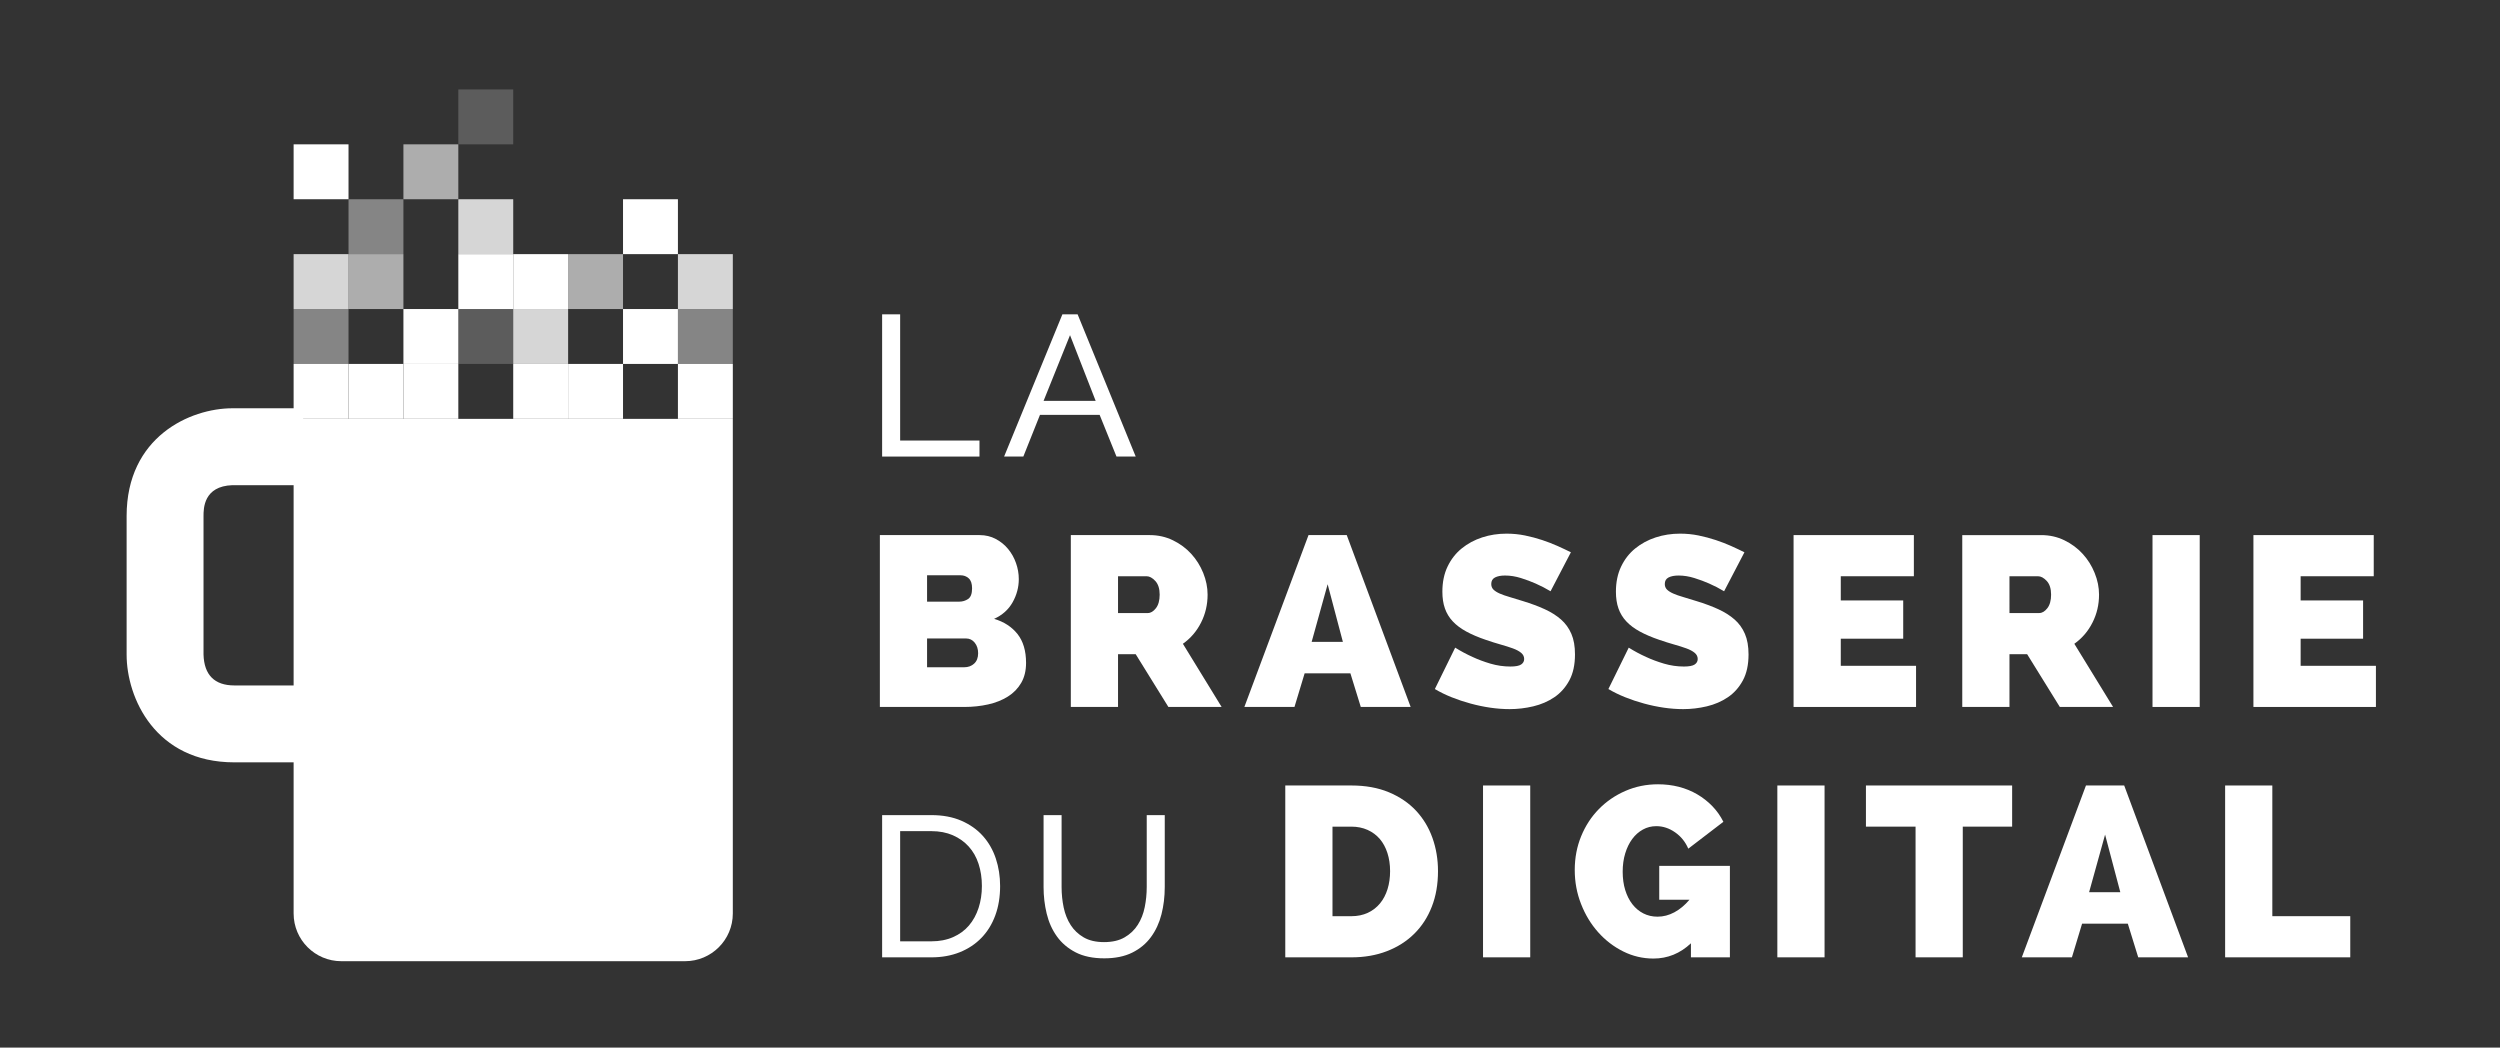 <?xml version="1.0" encoding="iso-8859-1"?>
<!-- Generator: Adobe Illustrator 26.1.0, SVG Export Plug-In . SVG Version: 6.00 Build 0)  -->
<svg version="1.1" id="Calque_1" xmlns="http://www.w3.org/2000/svg" xmlns:xlink="http://www.w3.org/1999/xlink" x="0px" y="0px"
	 viewBox="0 0 800.096 335.276" style="enable-background:new 0 0 800.096 335.276;" xml:space="preserve">
<rect x="0" y="0" width="800.096" height="335.276" fill="#333333" stroke="none"/>
<g>
	<g>
		<g>
			<polygon style="fill:#FFFFFF;" points="313.47,140.989 288.082,140.989 288.082,100.598 282.314,100.598 282.314,146.117 
				313.47,146.117 			"/>
			<path style="fill:#FFFFFF;" d="M333.985,128.297l8.462-21.032l8.209,21.032H333.985z M357.318,146.116h6.155l-18.592-45.513
				h-4.874l-18.655,45.513h6.155l5.324-13.337h19.099L357.318,146.116z"/>
			<path style="fill:#FFFFFF;" d="M311.759,212.385c-0.854,0.773-1.892,1.16-3.132,1.16h-11.929v-9.212h12.471
				c1.131,0,2.059,0.45,2.786,1.356c0.721,0.9,1.084,2.025,1.084,3.369C313.04,210.499,312.613,211.612,311.759,212.385
				 M296.698,184.114h10.764c0.981,0,1.834,0.323,2.555,0.963c0.721,0.646,1.085,1.719,1.085,3.219c0,1.702-0.427,2.838-1.275,3.409
				c-0.86,0.565-1.8,0.848-2.832,0.848h-10.297V184.114z M318.151,198.056c2.63-1.188,4.609-2.959,5.93-5.307
				c1.315-2.348,1.973-4.817,1.973-7.401c0-1.754-0.3-3.473-0.894-5.151c-0.588-1.673-1.431-3.173-2.515-4.488
				c-1.084-1.321-2.4-2.394-3.951-3.213c-1.546-0.831-3.277-1.246-5.192-1.246H281.59v55.003h27.037
				c2.682,0,5.226-0.271,7.626-0.813s4.505-1.379,6.317-2.521c1.806-1.131,3.225-2.596,4.257-4.378
				c1.033-1.777,1.552-3.911,1.552-6.386c0-3.876-0.923-6.957-2.752-9.258C323.792,200.6,321.3,198.985,318.151,198.056"/>
			<path style="fill:#FFFFFF;" d="M369.938,194.647c-0.802,1.033-1.667,1.552-2.596,1.552h-9.53v-11.779h9.143
				c0.929,0,1.857,0.508,2.786,1.511c0.929,1.01,1.396,2.469,1.396,4.378C371.137,192.166,370.734,193.614,369.938,194.647
				 M384.382,199.256c1.396-2.763,2.094-5.745,2.094-8.947c0-2.325-0.467-4.632-1.396-6.934c-0.929-2.296-2.209-4.338-3.836-6.12
				c-1.627-1.782-3.571-3.225-5.844-4.332c-2.279-1.113-4.753-1.673-7.441-1.673h-25.255v55.003h15.108v-16.884h5.653l10.464,16.884
				h17.04l-12.397-20.219C381.053,204.28,382.986,202.019,384.382,199.256"/>
			<path style="fill:#FFFFFF;" d="M424.897,186.976l4.874,18.442h-9.991L424.897,186.976z M417.536,215.484h14.64l3.328,10.77
				h15.961l-20.455-55.003h-12.235l-20.53,55.003h16.036L417.536,215.484z"/>
			<path style="fill:#FFFFFF;" d="M502.9,202.858c-0.773-1.806-1.886-3.346-3.328-4.609c-1.448-1.263-3.19-2.365-5.232-3.294
				c-2.036-0.929-4.326-1.782-6.853-2.555c-1.598-0.513-3.034-0.952-4.298-1.315c-1.269-0.363-2.342-0.738-3.219-1.125
				c-0.877-0.386-1.546-0.813-2.013-1.275c-0.467-0.467-0.698-1.061-0.698-1.783c0-0.981,0.398-1.679,1.206-2.094
				c0.796-0.41,1.869-0.617,3.213-0.617c1.65,0,3.346,0.271,5.076,0.808c1.725,0.548,3.288,1.125,4.684,1.748
				c1.65,0.721,3.253,1.552,4.799,2.48l6.507-12.471c-1.24-0.623-2.63-1.281-4.182-1.979c-1.552-0.698-3.213-1.344-4.996-1.938
				c-1.782-0.588-3.628-1.085-5.538-1.471c-1.915-0.386-3.871-0.577-5.89-0.577c-2.74,0-5.33,0.398-7.782,1.2
				c-2.457,0.802-4.638,1.973-6.547,3.525c-1.915,1.546-3.421,3.484-4.534,5.809c-1.113,2.319-1.661,5.007-1.661,8.053
				c0,2.013,0.265,3.796,0.813,5.347c0.542,1.552,1.379,2.93,2.515,4.142c1.136,1.217,2.584,2.302,4.338,3.253
				c1.754,0.958,3.848,1.852,6.27,2.671c1.656,0.571,3.219,1.061,4.69,1.477c1.471,0.415,2.775,0.825,3.917,1.24
				c1.131,0.41,2.019,0.888,2.671,1.431c0.646,0.542,0.963,1.2,0.963,1.973c0,0.727-0.317,1.309-0.963,1.748
				c-0.652,0.438-1.8,0.658-3.45,0.658c-2.169,0-4.298-0.311-6.392-0.929c-2.088-0.623-3.963-1.321-5.613-2.094
				c-1.967-0.877-3.848-1.886-5.659-3.023l-6.507,13.25c1.656,0.981,3.45,1.857,5.382,2.63c1.938,0.773,3.957,1.448,6.045,2.013
				c2.088,0.571,4.194,1.009,6.311,1.321c2.117,0.306,4.182,0.461,6.201,0.461c2.527,0,5.047-0.294,7.551-0.888
				c2.504-0.594,4.753-1.563,6.738-2.907c1.99-1.344,3.588-3.138,4.805-5.382c1.211-2.25,1.817-5.024,1.817-8.324
				C504.059,206.861,503.679,204.664,502.9,202.858"/>
			<path style="fill:#FFFFFF;" d="M555.112,198.249c-1.448-1.263-3.19-2.365-5.226-3.294c-2.042-0.929-4.326-1.782-6.859-2.555
				c-1.598-0.513-3.034-0.952-4.298-1.315c-1.269-0.363-2.342-0.738-3.219-1.125c-0.877-0.386-1.546-0.813-2.013-1.275
				c-0.467-0.467-0.698-1.061-0.698-1.782c0-0.981,0.398-1.679,1.206-2.094c0.796-0.41,1.869-0.617,3.213-0.617
				c1.65,0,3.346,0.271,5.076,0.813c1.725,0.542,3.288,1.119,4.684,1.742c1.65,0.721,3.253,1.552,4.799,2.48l6.507-12.472
				c-1.24-0.623-2.63-1.281-4.182-1.979c-1.546-0.698-3.213-1.344-4.995-1.938c-1.783-0.588-3.628-1.084-5.538-1.471
				c-1.915-0.386-3.871-0.577-5.89-0.577c-2.74,0-5.33,0.398-7.782,1.2c-2.457,0.802-4.638,1.973-6.547,3.525
				c-1.915,1.546-3.421,3.484-4.528,5.809c-1.113,2.319-1.667,5.007-1.667,8.053c0,2.013,0.265,3.796,0.813,5.347
				c0.542,1.552,1.379,2.93,2.515,4.142c1.136,1.217,2.584,2.302,4.338,3.253c1.754,0.958,3.848,1.852,6.27,2.671
				c1.656,0.571,3.225,1.061,4.69,1.477c1.471,0.415,2.775,0.825,3.917,1.24c1.131,0.41,2.019,0.888,2.671,1.431
				c0.646,0.542,0.963,1.2,0.963,1.973c0,0.727-0.317,1.309-0.963,1.748c-0.652,0.438-1.8,0.658-3.45,0.658
				c-2.169,0-4.297-0.311-6.391-0.929c-2.088-0.623-3.963-1.321-5.613-2.094c-1.967-0.877-3.848-1.886-5.659-3.023l-6.507,13.25
				c1.656,0.981,3.45,1.857,5.388,2.63c1.938,0.779,3.951,1.448,6.04,2.013c2.088,0.571,4.194,1.01,6.317,1.321
				c2.111,0.306,4.176,0.461,6.195,0.461c2.527,0,5.047-0.294,7.551-0.888c2.503-0.594,4.753-1.563,6.738-2.907
				c1.99-1.344,3.588-3.138,4.805-5.382c1.211-2.244,1.817-5.024,1.817-8.324c0-2.584-0.381-4.782-1.16-6.588
				C557.667,201.052,556.554,199.512,555.112,198.249"/>
			<polygon style="fill:#FFFFFF;" points="613.208,213.083 589.119,213.083 589.119,204.407 609.101,204.407 609.101,192.167 
				589.119,192.167 589.119,184.42 612.51,184.42 612.51,171.25 574.011,171.25 574.011,226.253 613.208,226.253 			"/>
			<path style="fill:#FFFFFF;" d="M643.108,184.422h9.143c0.923,0,1.852,0.502,2.786,1.511c0.929,1.004,1.39,2.469,1.39,4.378
				c0,1.857-0.398,3.3-1.2,4.338c-0.802,1.033-1.667,1.546-2.59,1.546h-9.53V184.422z M643.108,209.365h5.653l10.458,16.884h17.046
				l-12.402-20.213c2.48-1.759,4.419-4.021,5.809-6.784c1.402-2.757,2.1-5.74,2.1-8.941c0-2.33-0.467-4.638-1.402-6.934
				c-0.923-2.302-2.204-4.338-3.836-6.12c-1.621-1.783-3.571-3.23-5.844-4.338c-2.279-1.113-4.753-1.667-7.436-1.667h-25.255v54.997
				h15.108V209.365z"/>
			<rect x="688.885" y="171.25" style="fill:#FFFFFF;" width="15.108" height="55.003"/>
			<polygon style="fill:#FFFFFF;" points="736.291,204.408 756.278,204.408 756.278,192.167 736.291,192.167 736.291,184.42 
				759.688,184.42 759.688,171.251 721.183,171.251 721.183,226.253 760.385,226.253 760.385,213.084 736.291,213.084 			"/>
			<path style="fill:#FFFFFF;" d="M313.181,290.581c-0.704,2.157-1.731,4.032-3.075,5.613c-1.35,1.581-3.04,2.821-5.07,3.715
				c-2.031,0.9-4.344,1.35-6.957,1.35h-9.997v-35.263h9.997c2.573,0,4.857,0.444,6.865,1.315c2.007,0.877,3.703,2.082,5.094,3.623
				c1.39,1.54,2.44,3.386,3.144,5.544c0.704,2.163,1.061,4.523,1.061,7.084C314.243,286.087,313.885,288.423,313.181,290.581
				 M314.56,267.536c-1.84-2.054-4.136-3.674-6.893-4.874c-2.757-1.194-5.953-1.794-9.587-1.794h-15.765v45.519h15.765
				c3.34,0,6.363-0.548,9.074-1.632c2.717-1.09,5.036-2.63,6.957-4.621c1.921-1.984,3.398-4.378,4.424-7.182
				c1.027-2.798,1.54-5.924,1.54-9.391c0-3.115-0.461-6.057-1.379-8.814C317.773,271.989,316.394,269.589,314.56,267.536"/>
			<path style="fill:#FFFFFF;" d="M366.997,283.883c0,2.181-0.213,4.326-0.64,6.443c-0.427,2.117-1.165,3.998-2.215,5.642
				c-1.044,1.644-2.44,2.982-4.194,4.003c-1.754,1.027-3.957,1.54-6.605,1.54c-2.607,0-4.776-0.502-6.507-1.506
				c-1.731-1.004-3.121-2.319-4.165-3.94c-1.05-1.627-1.8-3.496-2.25-5.613c-0.444-2.117-0.669-4.303-0.669-6.57v-23.016h-5.768
				v23.016c0,2.907,0.329,5.74,0.992,8.497c0.663,2.752,1.754,5.192,3.271,7.303c1.517,2.117,3.513,3.819,5.988,5.099
				c2.48,1.281,5.544,1.921,9.172,1.921c3.501,0,6.484-0.606,8.941-1.823c2.457-1.217,4.459-2.878,5.993-4.972
				c1.54-2.094,2.665-4.517,3.369-7.274c0.704-2.757,1.056-5.67,1.056-8.751v-23.016h-5.768V283.883z"/>
			<path style="fill:#FFFFFF;" d="M444.069,284.542c-0.548,1.754-1.344,3.282-2.4,4.569c-1.061,1.292-2.365,2.302-3.911,3.023
				c-1.552,0.721-3.311,1.085-5.267,1.085h-6.045v-28.664h6.045c1.904,0,3.634,0.352,5.186,1.044
				c1.552,0.698,2.85,1.667,3.917,2.907c1.056,1.24,1.869,2.74,2.434,4.494s0.854,3.692,0.854,5.809
				C444.882,280.873,444.611,282.788,444.069,284.542 M453.171,259.443c-2.325-2.48-5.221-4.442-8.676-5.89
				c-3.461-1.442-7.464-2.169-12.004-2.169h-21.153v55.003h21.153c4.176,0,7.978-0.658,11.381-1.979
				c3.409-1.315,6.328-3.173,8.751-5.578c2.434-2.4,4.303-5.29,5.618-8.676c1.321-3.38,1.973-7.164,1.973-11.347
				c0-3.767-0.588-7.32-1.777-10.649C457.25,264.825,455.49,261.923,453.171,259.443"/>
			<rect x="474.626" y="251.386" style="fill:#FFFFFF;" width="15.108" height="54.997"/>
			<path style="fill:#FFFFFF;" d="M531.02,287.949h9.68c-1.494,1.754-3.109,3.098-4.84,4.026c-1.731,0.929-3.519,1.396-5.382,1.396
				c-1.656,0-3.167-0.346-4.534-1.044s-2.544-1.679-3.525-2.948c-0.981-1.263-1.742-2.775-2.284-4.528
				c-0.542-1.754-0.813-3.721-0.813-5.89c0-2.117,0.271-4.067,0.813-5.849c0.542-1.782,1.292-3.317,2.25-4.609
				c0.952-1.286,2.088-2.296,3.403-3.017c1.315-0.727,2.752-1.084,4.303-1.084c2.111,0,4.119,0.658,5.999,1.973
				c1.892,1.315,3.294,3.057,4.228,5.232l11.231-8.601c-0.935-1.857-2.106-3.525-3.525-4.996c-1.425-1.471-3.04-2.74-4.846-3.796
				c-1.805-1.061-3.767-1.857-5.884-2.405c-2.123-0.536-4.344-0.808-6.663-0.808c-3.721,0-7.205,0.71-10.458,2.129
				s-6.08,3.357-8.48,5.809c-2.405,2.452-4.292,5.347-5.659,8.676c-1.367,3.328-2.054,6.934-2.054,10.804
				c0,3.824,0.669,7.453,2.019,10.885c1.338,3.438,3.161,6.443,5.457,9.022c2.296,2.584,4.967,4.638,8.018,6.161
				c3.046,1.523,6.276,2.284,9.685,2.284c4.54,0,8.543-1.627,12.004-4.88v4.494h12.471v-29.281H531.02V287.949z"/>
			<rect x="568.819" y="251.386" style="fill:#FFFFFF;" width="15.108" height="54.997"/>
			<polygon style="fill:#FFFFFF;" points="597.172,264.554 613.053,264.554 613.053,306.382 628.161,306.382 628.161,264.554 
				643.961,264.554 643.961,251.385 597.172,251.385 			"/>
			<path style="fill:#FFFFFF;" d="M668.59,285.547l5.117-18.436l4.874,18.436H668.59z M667.586,251.386l-20.53,54.997h16.036
				l3.253-10.764h14.641l3.328,10.764h15.961l-20.449-54.997H667.586z"/>
			<polygon style="fill:#FFFFFF;" points="727.232,251.386 712.125,251.386 712.125,306.382 752.175,306.382 752.175,293.213 
				727.232,293.213 			"/>
		</g>
		<g>
			<rect x="216.961" y="98.903" style="opacity:0.4;fill:#FFFFFF;" width="17.57" height="17.57"/>
			<rect x="216.961" y="116.473" style="fill:#FFFFFF;" width="17.57" height="17.57"/>
			<rect x="181.821" y="116.473" style="fill:#FFFFFF;" width="17.57" height="17.57"/>
			<rect x="164.251" y="116.473" style="fill:#FFFFFF;" width="17.57" height="17.57"/>
			<rect x="129.111" y="116.473" style="fill:#FFFFFF;" width="17.57" height="17.57"/>
			<rect x="111.54" y="116.473" style="fill:#FFFFFF;" width="17.57" height="17.57"/>
			<rect x="93.97" y="116.473" style="fill:#FFFFFF;" width="17.57" height="17.57"/>
			<rect x="199.391" y="98.903" style="fill:#FFFFFF;" width="17.57" height="17.57"/>
			<rect x="146.681" y="98.903" style="opacity:0.2;fill:#FFFFFF;" width="17.57" height="17.57"/>
			<rect x="164.251" y="98.903" style="opacity:0.8;fill:#FFFFFF;" width="17.57" height="17.57"/>
			<rect x="129.111" y="98.903" style="fill:#FFFFFF;" width="17.57" height="17.57"/>
			<rect x="93.97" y="98.903" style="opacity:0.4;fill:#FFFFFF;" width="17.57" height="17.57"/>
			<rect x="181.821" y="81.333" style="opacity:0.6;fill:#FFFFFF;" width="17.57" height="17.57"/>
			<rect x="216.961" y="81.333" style="opacity:0.8;fill:#FFFFFF;" width="17.57" height="17.57"/>
			<rect x="164.251" y="81.333" style="fill:#FFFFFF;" width="17.57" height="17.57"/>
			<rect x="129.111" y="46.193" style="opacity:0.6;fill:#FFFFFF;" width="17.57" height="17.57"/>
			<rect x="146.681" y="81.333" style="fill:#FFFFFF;" width="17.57" height="17.57"/>
			<rect x="111.54" y="81.333" style="opacity:0.6;fill:#FFFFFF;" width="17.57" height="17.57"/>
			<rect x="93.97" y="81.333" style="opacity:0.8;fill:#FFFFFF;" width="17.57" height="17.57"/>
			<rect x="93.97" y="46.193" style="fill:#FFFFFF;" width="17.57" height="17.57"/>
			<rect x="199.391" y="63.763" style="fill:#FFFFFF;" width="17.57" height="17.57"/>
			<rect x="146.681" y="63.763" style="opacity:0.8;fill:#FFFFFF;" width="17.57" height="17.57"/>
			<rect x="146.681" y="28.623" style="opacity:0.2;fill:#FFFFFF;" width="17.57" height="17.57"/>
			<rect x="111.54" y="63.763" style="opacity:0.4;fill:#FFFFFF;" width="17.57" height="17.57"/>
			<path style="fill:#FFFFFF;" d="M111.54,134.043H97.026v-3.382h-22.61c-13.625,0-33.893,9.183-33.893,34.482v44.353
				c0,13.861,9.181,34.484,34.48,34.484H93.97v48.367c0,8.435,6.838,15.272,15.272,15.272h110.016
				c8.435,0,15.272-6.838,15.272-15.272v-88.023v-17.57v-17.57v-35.14H111.54z M75.003,219.368c-6.356,0-9.676-3.377-9.868-9.872
				v-44.353c0-2.367,0-9.571,9.281-9.87H93.97v13.911v50.184H75.003z"/>
		</g>
	</g>
</g>
</svg>
